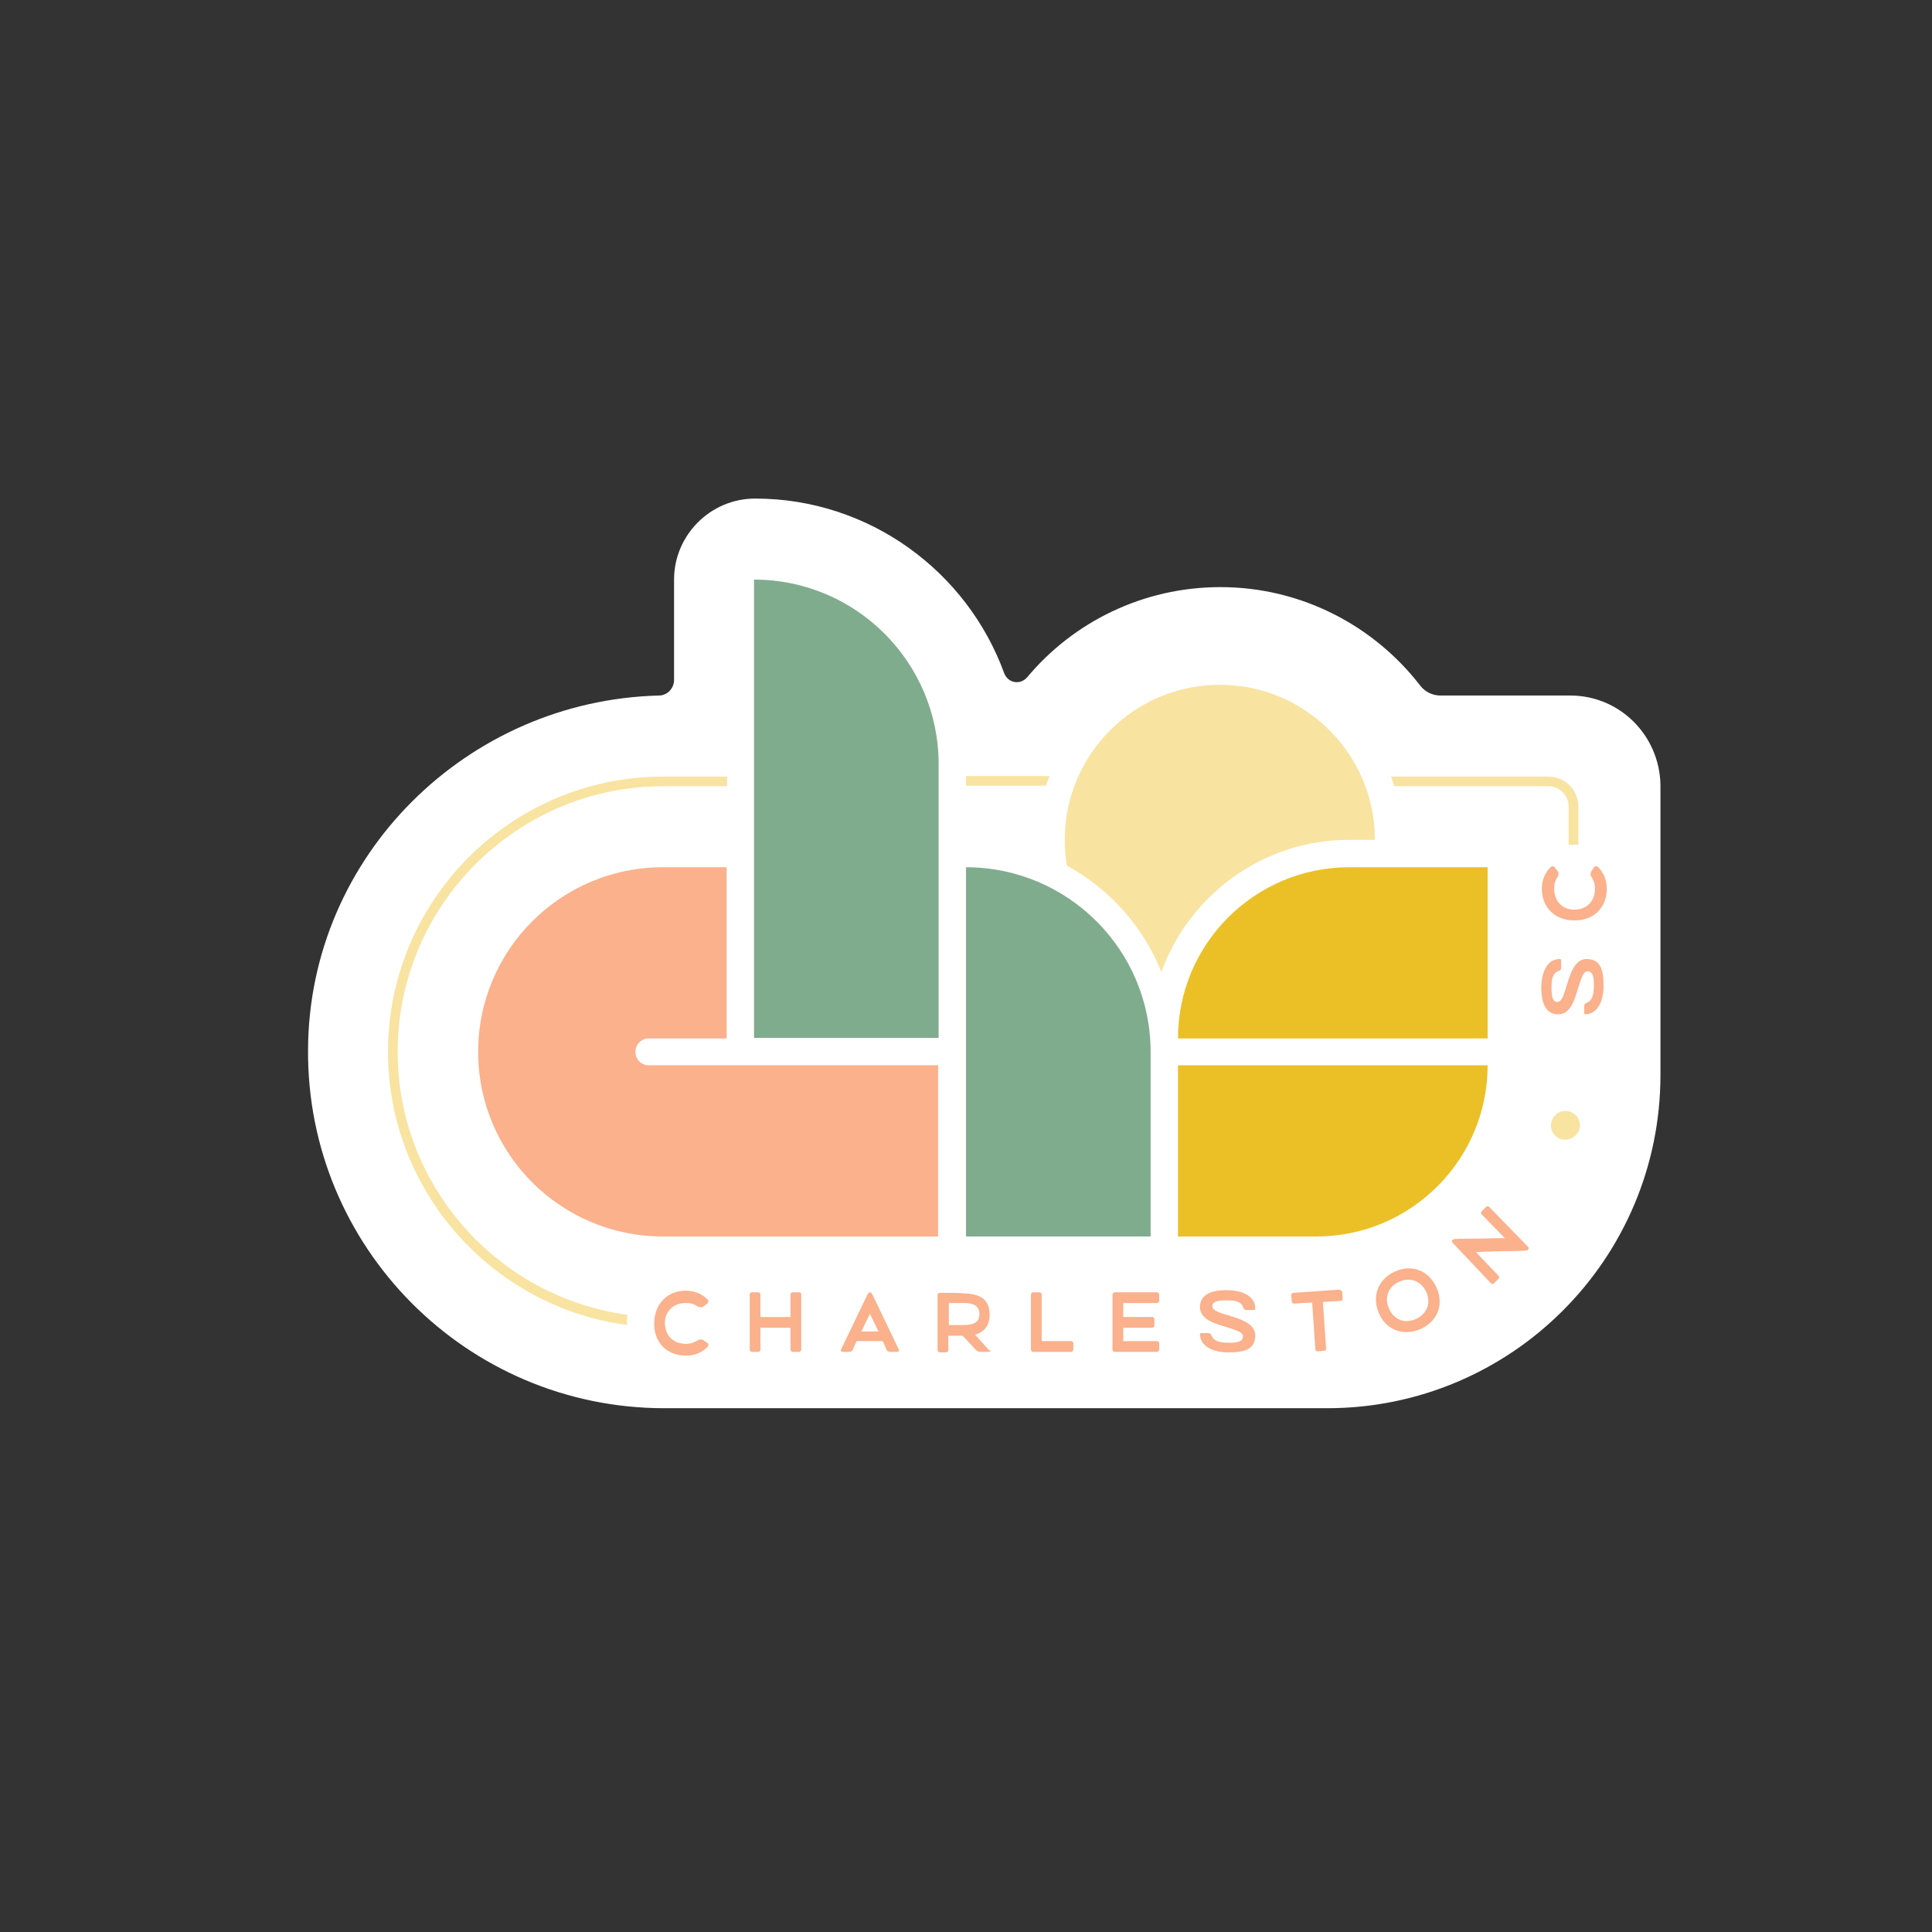 <?xml version="1.0" encoding="utf-8"?>
<!-- Generator: Adobe Illustrator 28.0.0, SVG Export Plug-In . SVG Version: 6.00 Build 0)  -->
<svg version="1.1" id="Layer_1" xmlns="http://www.w3.org/2000/svg" xmlns:xlink="http://www.w3.org/1999/xlink" x="0px" y="0px"
	 viewBox="0 0 360 360" style="enable-background:new 0 0 360 360;" xml:space="preserve">
<rect x="0" y="0" width="360" height="360" fill="#333333" stroke="none"/>
<style type="text/css">
	.st0{fill:#FFFFFF;}
	.st1{fill:#F8E3A1;}
	.st2{fill:#FAB18C;}
	.st3{fill:#80AC8E;}
	.st4{fill:#EBC027;}
</style>
<g>
	<path class="st0" d="M292.6,129.6h-24.2c-1.5,0-2.9-0.7-3.8-1.9c-8.6-11.1-22.1-18.3-37.2-18.3c-14.4,0-27.4,6.5-36,16.8
		c-1.3,1.5-3.6,1.1-4.3-0.8c-6.9-18.9-25.1-32.5-46.4-32.5c-8.3,0-15.1,6.8-15.1,15.1v18.7c0,1.6-1.3,2.9-2.8,2.9l0,0
		c-35.8,0.9-65.2,29.9-65.4,65.9c-0.3,36.9,29.6,66.9,66.4,66.9h123.5c34.3,0,62.1-27.8,62.1-62.1v-54.1
		C309.2,137,301.8,129.6,292.6,129.6z"/>
	<path class="st1" d="M251.3,156.5h4.9c0-15.9-12.9-28.9-28.9-28.9c-15.9,0-28.9,12.9-28.9,28.9c0,1.6,0.1,3.3,0.4,4.8
		c7.9,4.3,14.2,11.3,17.6,19.8C221.6,166.8,235.3,156.5,251.3,156.5z"/>
	<g>
		<path class="st2" d="M127.8,240.5c1.6,0,3,0.6,4,1.6c0.2,0.2,0.2,0.3,0.2,0.4c0,0.1-0.1,0.2-0.1,0.3l-0.9,0.7
			c-0.1,0.1-0.3,0.1-0.4,0.1c-0.2,0-0.4-0.1-0.5-0.1c-0.6-0.4-1.1-0.7-2.3-0.7c-2.4,0-3.9,1.6-3.9,3.7c0,2.3,1.5,3.9,3.9,3.9
			c1.1,0,1.6-0.3,2.3-0.7c0.1-0.1,0.3-0.1,0.5-0.1c0.1,0,0.3,0,0.4,0.1l0.9,0.6c0,0,0.1,0.1,0.1,0.3c0,0.1,0,0.2-0.2,0.4
			c-1,1-2.3,1.6-4,1.6c-3.5,0-5.9-2.4-5.9-5.9C121.9,243,124.3,240.5,127.8,240.5z"/>
		<path class="st2" d="M149.3,241.2v10.3c0,0.2-0.2,0.4-0.4,0.4h-1.2c-0.2,0-0.4-0.2-0.4-0.4v-4.1h-5.6v4.1c0,0.2-0.2,0.4-0.4,0.4
			h-1.2c-0.2,0-0.4-0.2-0.4-0.4v-10.3c0-0.2,0.2-0.4,0.4-0.4h1.2c0.2,0,0.4,0.2,0.4,0.4v4.2h5.6v-4.2c0-0.2,0.2-0.4,0.4-0.4h1.2
			C149.2,240.8,149.3,241,149.3,241.2z"/>
		<path class="st2" d="M167.5,251.7c0,0.1-0.1,0.2-0.3,0.2h-1.4c-0.2,0-0.5-0.2-0.6-0.4l-0.7-1.6h-4.9l-0.7,1.6
			c-0.1,0.2-0.3,0.4-0.6,0.4H157c-0.2,0-0.3-0.1-0.3-0.2c0,0,0-0.1,0-0.2l4.8-10c0.3-0.6,0.4-0.7,0.6-0.7c0.2,0,0.3,0.1,0.6,0.7
			l4.8,10C167.5,251.6,167.5,251.6,167.5,251.7z M163.7,248.1l-1.6-3.3l-1.6,3.3H163.7z"/>
		<path class="st2" d="M184.6,251.7c0,0.1-0.2,0.2-0.6,0.2h-1.4c-0.3,0-0.5-0.2-0.8-0.4l-2.4-2.6c-0.9,0-1.8,0-2.7,0v2.7
			c0,0.2-0.2,0.4-0.4,0.4h-1.2c-0.2,0-0.4-0.2-0.4-0.4v-10.3c0-0.2,0.2-0.4,0.4-0.4h1.2c1.2,0,2.3,0,3.3,0.1c2.8,0.1,4.8,0.9,4.8,4
			c0,2-1,3.2-2.7,3.7l2.6,2.9C184.6,251.6,184.6,251.6,184.6,251.7z M176.8,246.9c1,0,1.9,0,2.7,0c1.9,0,3-0.5,3-2s-1-2.1-2.8-2.1
			h-2.9V246.9z"/>
		<path class="st2" d="M200,250.3v1.2c0,0.2-0.2,0.4-0.4,0.4h-7.1c-0.2,0-0.4-0.2-0.4-0.4v-10.3c0-0.2,0.2-0.4,0.4-0.4h1.2
			c0.2,0,0.4,0.2,0.4,0.4v8.7h5.6C199.8,249.9,200,250.1,200,250.3z"/>
		<path class="st2" d="M209.3,242.8v2.6h5.4c0.2,0,0.4,0.2,0.4,0.4v1.2c0,0.2-0.2,0.4-0.4,0.4h-5.4v2.5h6.3c0.2,0,0.4,0.2,0.4,0.4
			v1.2c0,0.2-0.2,0.4-0.4,0.4h-7.9c-0.2,0-0.4-0.2-0.4-0.4v-10.3c0-0.2,0.2-0.4,0.4-0.4h7.9c0.2,0,0.4,0.2,0.4,0.4v1.2
			c0,0.2-0.2,0.4-0.4,0.4L209.3,242.8L209.3,242.8z"/>
		<path class="st2" d="M223.8,248.4h1.1c0.3,0,0.7,0,0.8,0.4c0.5,1.2,1.7,1.4,3.4,1.4c1.5,0,2.5-0.2,2.5-1.2c0-0.8-1.2-1.1-3.3-1.8
			c-1.7-0.5-4.7-1.3-4.7-3.6s1.9-3.2,5-3.2c2.8,0,5.3,1.1,5.3,3.4c0,0.2-0.1,0.3-0.3,0.3h-1.1c-0.3,0-0.7,0-0.8-0.4
			c-0.4-1.2-1.5-1.4-3.1-1.4c-1.7,0-2.7,0.2-2.7,1.1c0,0.9,1.7,1.3,3.3,1.8c2,0.6,4.7,1.5,4.7,3.6c0,2.6-1.9,3.2-5,3.2
			s-5.3-1.3-5.3-3.4C223.6,248.6,223.6,248.4,223.8,248.4z"/>
		<path class="st2" d="M250.1,240.8l0.1,1.2c0,0.2-0.2,0.4-0.4,0.4l-3.3,0.2l0.6,8.7c0,0.2-0.1,0.4-0.4,0.4l-1.2,0.1
			c-0.2,0-0.4-0.1-0.4-0.4l-0.6-8.7l-3.3,0.2c-0.3,0-0.5-0.1-0.5-0.4l-0.1-1.2c0-0.2,0.2-0.4,0.4-0.4l8.6-0.6
			C249.8,240.4,250.1,240.6,250.1,240.8z"/>
		<path class="st2" d="M256.9,244.6c-1.3-3.1-0.1-6.3,3.1-7.7s6.3-0.1,7.7,3.1c1.4,3.2,0.1,6.3-3.1,7.7
			C261.4,249,258.2,247.8,256.9,244.6z M265.8,240.8c-0.9-2-2.9-2.9-5-2s-2.9,2.9-2,5s2.9,2.9,5,2
			C265.8,244.9,266.7,242.9,265.8,240.8z"/>
		<path class="st2" d="M270.7,231.6c-0.2-0.2-0.2-0.4,0-0.6c0.4-0.3,1.9-0.1,9.7-0.3l-4.3-4.4c-0.2-0.2-0.2-0.4,0-0.6l0.8-0.8
			c0.2-0.2,0.4-0.2,0.6,0l7.2,7.4c0.2,0.2,0.2,0.4,0,0.6c-0.3,0.3-2.1,0.1-9.7,0.4l4.2,4.4c0.2,0.2,0.2,0.4,0,0.6l-0.8,0.8
			c-0.2,0.2-0.4,0.2-0.6,0L270.7,231.6z"/>
		<path class="st1" d="M291,212.3c-1.4-0.4-2.3-1.8-1.9-3.3c0.4-1.4,1.8-2.3,3.3-1.9c1.4,0.4,2.3,1.8,1.9,3.3
			C293.9,211.8,292.4,212.6,291,212.3z"/>
		<path class="st2" d="M295.2,188.8v-1.1c0-0.3,0-0.7,0.4-0.8c1.2-0.5,1.4-1.7,1.4-3.4c0-1.5-0.2-2.5-1.2-2.5
			c-0.8,0-1.1,1.2-1.8,3.3c-0.5,1.7-1.3,4.7-3.6,4.7c-2.3,0-3.2-1.9-3.2-5c0-2.8,1.1-5.3,3.4-5.3c0.2,0,0.3,0.1,0.3,0.3v1.1
			c0,0.3,0,0.7-0.4,0.8c-1.2,0.4-1.4,1.5-1.4,3.1c0,1.7,0.2,2.7,1.1,2.7s1.3-1.7,1.8-3.3c0.6-2,1.5-4.7,3.6-4.7c2.6,0,3.2,1.9,3.2,5
			s-1.3,5.3-3.4,5.3C295.4,189,295.2,189,295.2,188.8z"/>
		<path class="st2" d="M287.3,165.6c0-1.6,0.6-3,1.6-4c0.2-0.2,0.3-0.2,0.4-0.2s0.2,0.1,0.3,0.1l0.7,0.9c0.1,0.1,0.1,0.3,0.1,0.4
			c0,0.2-0.1,0.4-0.1,0.5c-0.4,0.6-0.7,1.1-0.7,2.3c0,2.4,1.6,3.9,3.7,3.9c2.3,0,3.9-1.5,3.9-3.9c0-1.1-0.3-1.6-0.7-2.3
			c-0.1-0.1-0.1-0.3-0.1-0.5c0-0.1,0-0.3,0.1-0.4l0.6-0.9c0,0,0.1-0.1,0.3-0.1c0.1,0,0.2,0,0.4,0.2c1,1,1.6,2.3,1.6,4
			c0,3.5-2.4,5.9-5.9,5.9C289.8,171.6,287.3,169.1,287.3,165.6z"/>
	</g>
	<path class="st3" d="M214.4,230.4H180v-68.8l0,0c19,0,34.4,15.4,34.4,34.4V230.4z"/>
	<path class="st2" d="M120.9,198.5c-1.4,0-2.5-1.1-2.5-2.5s1.1-2.5,2.5-2.5h14.5v-31.9h-11.9c-19,0-34.4,15.4-34.4,34.4
		s15.4,34.4,34.4,34.4h51.3v-31.9H120.9z"/>
	<path class="st4" d="M277.2,161.6v31.9h-57.7l0,0c0-17.6,14.3-31.9,31.9-31.9H277.2z"/>
	<path class="st4" d="M219.5,230.4v-31.9h57.7l0,0c0,17.6-14.3,31.9-31.9,31.9H219.5z"/>
	<path class="st1" d="M195.6,144.6H180v1.8h14.9C195.1,145.9,195.3,145.2,195.6,144.6z"/>
	<path class="st1" d="M294.1,150.3c0-3.1-2.5-5.6-5.6-5.6h-29.3c0.2,0.6,0.4,1.2,0.6,1.8h28.7c2.1,0,3.8,1.7,3.8,3.8v7.1h1.8V150.3z
		"/>
	<g>
		<path class="st1" d="M116.8,246.3c0-0.4,0-0.9,0.1-1.3c-24.1-3.3-42.8-24-42.8-49c0-27.3,22.2-49.5,49.5-49.5h11.9v-1.8h-11.9
			c-28.3,0-51.3,23-51.3,51.3c0,26,19.5,47.6,44.6,50.9C116.9,246.6,116.8,246.5,116.8,246.3z"/>
	</g>
	<path class="st3" d="M174.9,193.4h-34.4V108l0,0c19,0,34.4,15.4,34.4,34.4V193.4z"/>
</g>
</svg>
